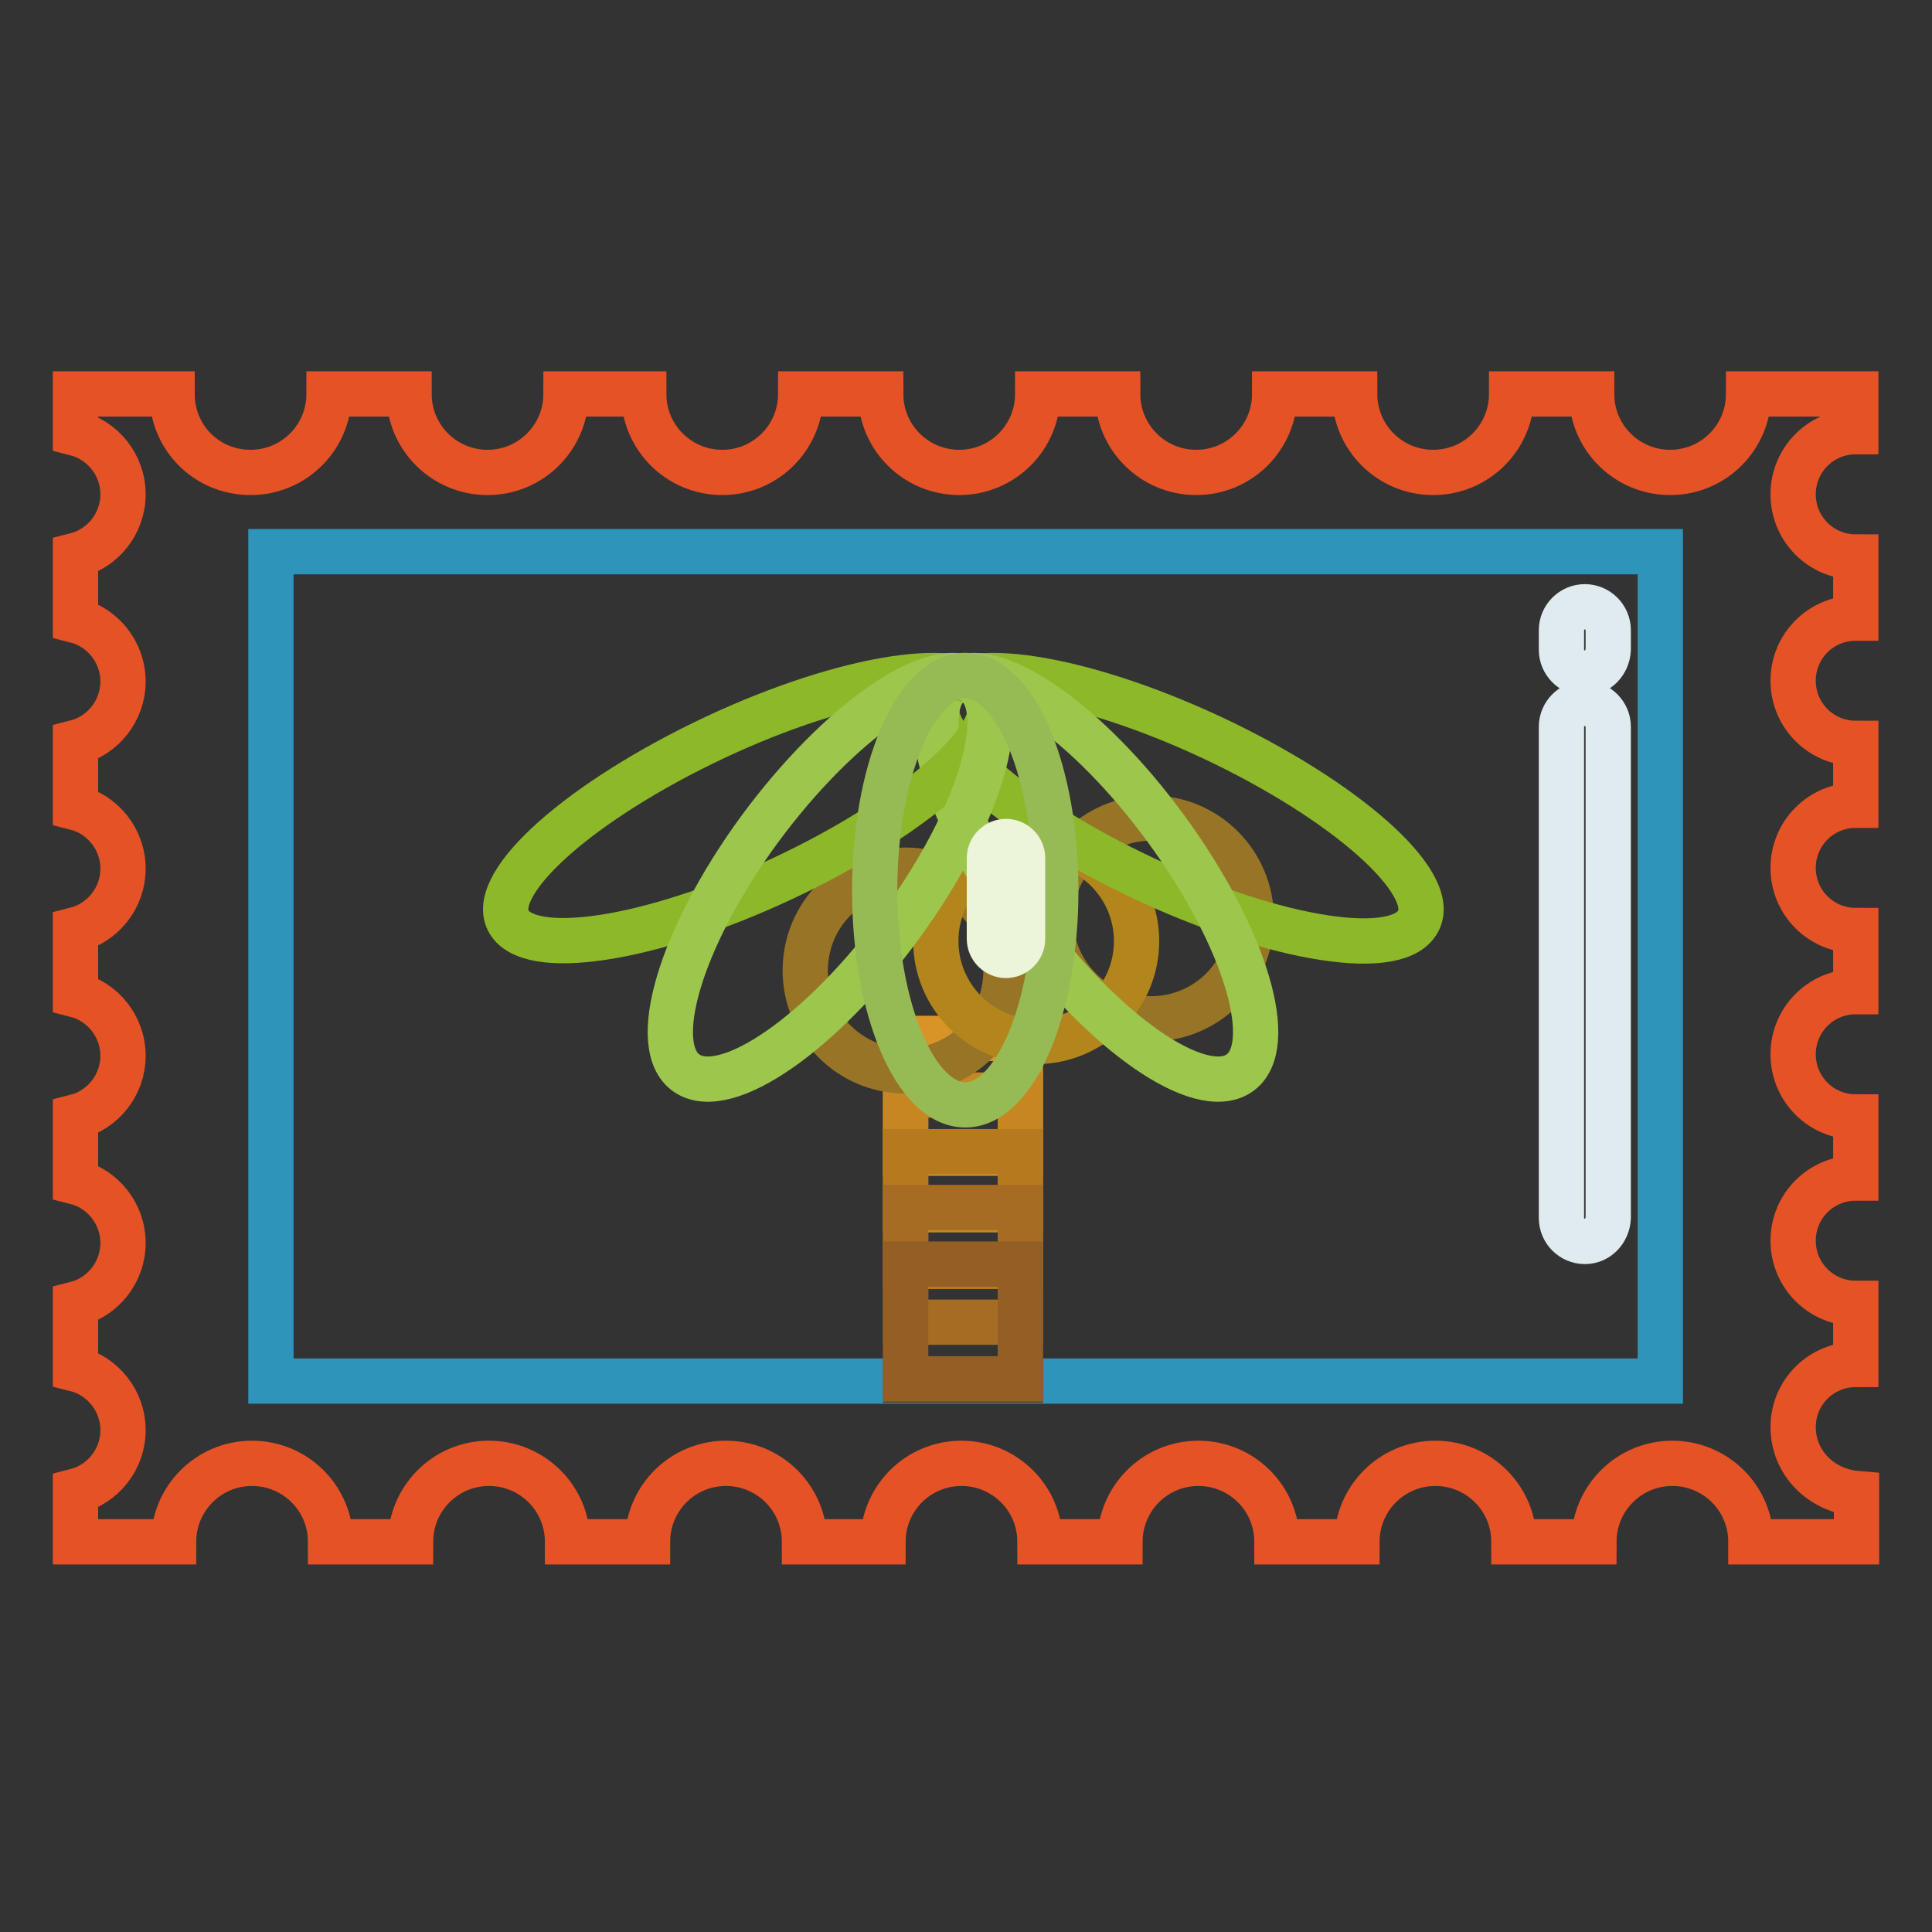 <?xml version="1.0" encoding="utf-8"?>
<!-- Svg Vector Icons : http://www.onlinewebfonts.com/icon -->
<!DOCTYPE svg PUBLIC "-//W3C//DTD SVG 1.1//EN" "http://www.w3.org/Graphics/SVG/1.1/DTD/svg11.dtd">
<svg version="1.1" xmlns="http://www.w3.org/2000/svg" xmlns:xlink="http://www.w3.org/1999/xlink" x="0px" y="0px" viewBox="0 0 256 256" enable-background="new 0 0 256 256" xml:space="preserve">
<rect x="0" y="0" width="256" height="256" fill="#333333" stroke="none"/>
<g> <path stroke-width="6" fill-opacity="0" stroke="#e55226"  d="M237.6,189.1c0-4.6,3.7-8.3,8.3-8.3v-8.1c-4.6,0-8.3-3.7-8.3-8.3c0-4.6,3.7-8.3,8.3-8.3V148 c-4.6,0-8.3-3.7-8.3-8.3s3.7-8.3,8.3-8.3v-8.1c-4.6,0-8.3-3.7-8.3-8.3c0-4.6,3.7-8.3,8.3-8.3v-8.2c-4.6,0-8.3-3.7-8.3-8.3 c0-4.6,3.7-8.3,8.3-8.3v-8.1c-4.6,0-8.3-3.7-8.3-8.3c0-4.6,3.7-8.3,8.3-8.3v-5h-14.2c0,5.7-4.6,10.4-10.4,10.4 c-5.7,0-10.4-4.6-10.4-10.4h-10.6c0,5.7-4.6,10.4-10.4,10.4c-5.7,0-10.4-4.6-10.4-10.4h-10.6c0,5.7-4.6,10.4-10.4,10.4 c-5.7,0-10.4-4.6-10.4-10.4h-10.6c0,5.7-4.6,10.4-10.4,10.4c-5.7,0-10.4-4.6-10.4-10.4h-10.6c0,5.7-4.6,10.4-10.4,10.4 c-5.7,0-10.4-4.6-10.4-10.4H75c0,5.7-4.6,10.4-10.4,10.4c-5.7,0-10.4-4.6-10.4-10.4H43.6c0,5.7-4.6,10.4-10.4,10.4 s-10.4-4.6-10.4-10.4H10v5.2c3.6,0.9,6.3,4.2,6.3,8.1c0,3.9-2.7,7.2-6.3,8.1v8.6c3.6,0.9,6.3,4.2,6.3,8.1s-2.7,7.2-6.3,8.1v8.6 c3.6,0.9,6.3,4.2,6.3,8.1c0,3.9-2.7,7.2-6.3,8.1v8.6c3.6,0.9,6.3,4.2,6.3,8.1c0,3.9-2.7,7.2-6.3,8.1v8.6c3.6,0.9,6.3,4.2,6.3,8.1 c0,3.9-2.7,7.2-6.3,8.1v8.6c3.6,0.9,6.3,4.2,6.3,8.1c0,3.9-2.7,7.2-6.3,8.1v6.7h13c0-5.7,4.6-10.4,10.4-10.4 c5.7,0,10.4,4.6,10.4,10.4h10.6c0-5.7,4.6-10.4,10.4-10.4c5.7,0,10.4,4.6,10.4,10.4h10.6c0-5.7,4.6-10.4,10.4-10.4 c5.7,0,10.4,4.6,10.4,10.4H117c0-5.7,4.6-10.4,10.4-10.4c5.7,0,10.4,4.6,10.4,10.4h10.6c0-5.7,4.6-10.4,10.4-10.4 c5.7,0,10.4,4.6,10.4,10.4h10.6c0-5.7,4.6-10.4,10.4-10.4c5.7,0,10.4,4.6,10.4,10.4h10.6c0-5.7,4.6-10.4,10.4-10.4 c5.7,0,10.4,4.6,10.4,10.4H246v-6.4C241.3,197.5,237.6,193.8,237.6,189.1L237.6,189.1z"/> <path stroke-width="6" fill-opacity="0" stroke="#2f94ba"  d="M35.9,73.1H220v109.9H35.9V73.1z"/> <path stroke-width="6" fill-opacity="0" stroke="#dfebee"  d="M210,164.5c-1.7,0-3.1-1.4-3.1-3.1V96.3c0-1.7,1.4-3.1,3.1-3.1s3.1,1.4,3.1,3.1v65.1 C213,163.1,211.7,164.5,210,164.5z M210,89.2c-1.7,0-3.1-1.4-3.1-3.1v-2.6c0-1.7,1.4-3.1,3.1-3.1s3.1,1.4,3.1,3.1v2.6 C213,87.8,211.7,89.2,210,89.2z"/> <path stroke-width="6" fill-opacity="0" stroke="#693f1d"  d="M120,137.6h15.2v45.3H120V137.6z"/> <path stroke-width="6" fill-opacity="0" stroke="#d99427"  d="M120,137.6h15.2v15.2H120V137.6z"/> <path stroke-width="6" fill-opacity="0" stroke="#c88622"  d="M120,145.1h15.2v15.2H120V145.1z"/> <path stroke-width="6" fill-opacity="0" stroke="#b7791e"  d="M120,152.6h15.2v15.2H120V152.6z"/> <path stroke-width="6" fill-opacity="0" stroke="#a66c23"  d="M120,160h15.2v15.2H120V160z"/> <path stroke-width="6" fill-opacity="0" stroke="#945f25"  d="M120,167.5h15.2v15.2H120V167.5z"/> <path stroke-width="6" fill-opacity="0" stroke="#977426"  d="M106.7,128.6c0,7.3,5.9,13.3,13.3,13.3s13.3-5.9,13.3-13.3c0,0,0,0,0,0c0-7.3-5.9-13.3-13.3-13.3 S106.7,121.2,106.7,128.6C106.7,128.5,106.7,128.5,106.7,128.6z"/> <path stroke-width="6" fill-opacity="0" stroke="#977426"  d="M139.2,121.7c0,7.3,5.9,13.3,13.3,13.3s13.3-5.9,13.3-13.3c0,0,0,0,0,0c0-7.3-5.9-13.3-13.3-13.3 C145.2,108.4,139.2,114.4,139.2,121.7C139.2,121.7,139.2,121.7,139.2,121.7z"/> <path stroke-width="6" fill-opacity="0" stroke="#b2851d"  d="M124,124.7c0,7.3,5.9,13.3,13.3,13.3c7.3,0,13.3-5.9,13.3-13.3l0,0c0-7.3-5.9-13.3-13.3-13.3 C130,111.4,124,117.3,124,124.7C124,124.7,124,124.7,124,124.7z"/> <path stroke-width="6" fill-opacity="0" stroke="#8db829"  d="M162.2,98.5c17.4,8.5,28.9,19.2,25.5,23.9c-3.3,4.8-20.1,1.8-37.6-6.7s-28.9-19.2-25.5-23.9 C127.9,87,144.7,90,162.2,98.5z"/> <path stroke-width="6" fill-opacity="0" stroke="#9cc64c"  d="M155.5,111.2c10.2,14.5,13.9,28.5,8.2,31.3c-5.7,2.8-18.6-6.7-28.8-21.2c-10.2-14.5-13.9-28.5-8.2-31.3 C132.4,87.2,145.3,96.7,155.5,111.2z"/> <path stroke-width="6" fill-opacity="0" stroke="#8db829"  d="M93.1,98.5c-17.4,8.5-28.9,19.2-25.5,23.9s20.1,1.8,37.6-6.7s28.9-19.2,25.5-23.9 C127.3,87,110.5,90,93.1,98.5z"/> <path stroke-width="6" fill-opacity="0" stroke="#9cc64c"  d="M99.7,111.2c-10.2,14.5-13.9,28.5-8.2,31.3c5.7,2.8,18.6-6.7,28.8-21.2c10.2-14.5,13.9-28.5,8.2-31.3 C122.9,87.2,110,96.7,99.7,111.2z"/> <path stroke-width="6" fill-opacity="0" stroke="#96ba54"  d="M115.9,118c0,15.7,5.4,28.4,12,28.4s12-12.7,12-28.4c0-15.7-5.3-28.4-12-28.5 C121.3,89.5,115.9,102.2,115.9,118C115.9,117.9,115.9,117.9,115.9,118z"/> <path stroke-width="6" fill-opacity="0" stroke="#ecf4d9"  d="M133.3,126.6c-1.2,0-2.2-1-2.2-2.2v-10.7c0-1.2,1-2.2,2.2-2.2c1.2,0,2.2,1,2.2,2.2v10.7 C135.5,125.6,134.5,126.6,133.3,126.6z"/></g>
</svg>